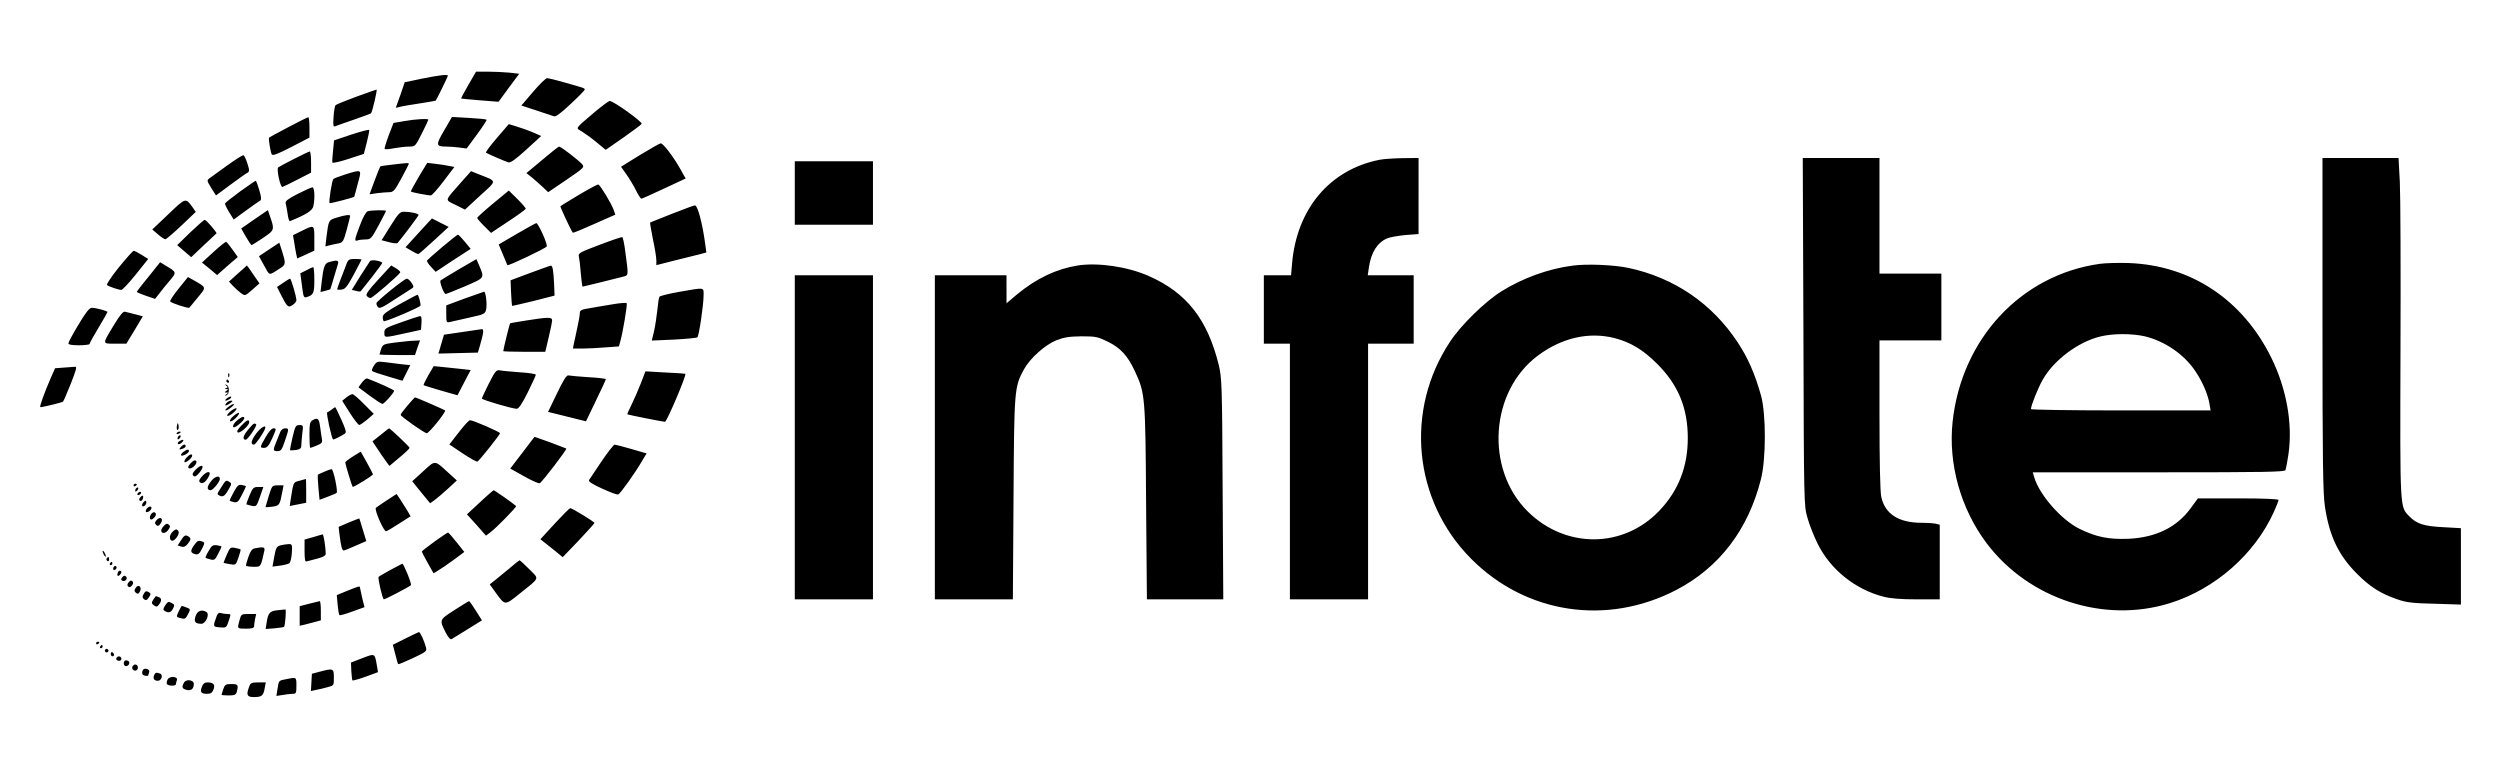 <svg xmlns="http://www.w3.org/2000/svg" width="2046.667" height="629.333" version="1.0" viewBox="0 0 1535 472"><path d="M287.6 52.1c-2.6 4.5-4.6 8.2-4.4 8.4.2.1 5.4.6 11.6 1.1l11.3.9 6.3-8.6 6.4-8.6-6.1-.7c-3.3-.3-9.2-.6-13.2-.6h-7.2l-4.7 8.1zM259 48.3l-10.5 2.2-2.7 7.9-2.8 7.8 2.6-.6c1.4-.4 6.8-1.3 12.1-2.1s9.7-1.6 9.8-1.7c.6-.6 7.5-14.8 7.5-15.3 0-1-5.5-.3-16 1.8zm68.3 8.1-7.2 8.4 9.2 3 10.8 3.6c1 .5 4.3-1.9 10.2-7.5 4.8-4.4 8.7-8.4 8.7-8.9 0-.9-.1-.9-12.5-4.4-4.9-1.4-9.7-2.6-10.6-2.6-.8 0-4.7 3.8-8.6 8.4zm-108.6 3c-6.5 2.4-12.2 4.7-12.7 5.2-.4.5-1 3.7-1.2 7.2-.4 5.4-.2 6.2 1.1 5.7.9-.4 6.1-2.2 11.6-4.1 5.4-1.9 10.1-3.6 10.3-3.8.8-.8 4-14.6 3.4-14.6-.4.1-6 2-12.5 4.4zm146.1 9.7c-12.2 10.4-11.4 9.3-7.6 11.6 1.8 1.1 5.9 4 9 6.6l5.7 4.7 11.1-7.7c6-4.2 11-8 11-8.3 0-1.6-17.4-14-19.6-14-.7 0-5 3.2-9.6 7.1zm-187.8 9c-6.3 3.3-11.6 6.2-11.8 6.4-.5.5.9 9 1.7 10.4.6.8 4-.5 11.9-4.6l11.2-5.8v-6.3c0-3.4-.3-6.2-.7-6.2-.5 0-6 2.8-12.3 6.1zm95.7 2c-5.3 9-5.1 9.9 1.4 9.9 2 0 5.6.3 8 .6l4.4.6 6.4-8.7c3.5-4.7 6.1-8.8 5.9-9-.3-.3-5.2-.8-10.9-1.1l-10.4-.6-4.8 8.3zM248 74.4l-6.4 1.1-3 7.8c-1.6 4.3-2.7 8-2.4 8.2.3.3 2.9.1 5.8-.5 2.9-.5 7-1 9.1-1 3.8 0 3.9-.1 7.9-8 2.2-4.4 4-8.2 4-8.5 0-.8-7.9-.4-15 .9zm57.1 10.3c-4 4.6-7 8.7-6.7 9 .6.6 11 5.1 13.8 6 1.2.4 4.6-2 10.9-7.8l9.2-8.4-5-2.2c-2.8-1.2-7.3-2.8-10-3.6l-4.9-1.5-7.3 8.5zm-89.3-2.1-10.7 3.6-.6 6.3c-.4 3.5-.6 6.8-.4 7.3.2.5 4.6-.5 9.8-2.2l9.5-3.1 1.8-7c.9-3.9 1.7-7.3 1.5-7.7-.1-.4-5 .9-10.9 2.8zm177.1 12.6-11.6 7.2 3.2 4.5c1.8 2.5 4.5 7 5.9 9.8 1.4 2.9 3 5.3 3.4 5.3.4 0 6.7-2.8 13.9-6.2l13.3-6.2-3.1-5.5c-4.2-7.6-10.7-16.1-12.2-16.1-.7.1-6.4 3.3-12.8 7.2zm-60 3-9.7 8.1 3.2 2.5c1.7 1.4 4.7 4.1 6.7 5.9l3.5 3.3 11.2-7.6c11-7.5 11.2-7.7 9.5-9.7-2.4-2.6-12.9-10.7-14-10.7-.4 0-5.1 3.7-10.4 8.2zm-152.4-.6c-5 2.5-9.3 4.9-9.7 5.2-1.1 1.1 1.3 12.3 2.6 12 .6-.2 4.8-2.2 9.4-4.6l8.2-4.2v-6.5c0-3.6-.4-6.5-.8-6.5s-4.8 2.1-9.7 4.6zm-41 4c-4.9 3.6-9.8 7.1-10.8 7.8-1.8 1.3-1.7 1.6 1 6l2.9 4.6 8.8-6.5c4.9-3.6 9.6-7 10.5-7.4 1.3-.8 1.4-1.4 0-5.7-.8-2.6-1.9-4.9-2.4-5.1-.6-.1-5 2.7-10 6.3zm707.6-3.5c-30.6 6-51 30.2-53.8 64l-.6 6.9H776v42h16v157h48V211h28v-42h-28.2l.7-4.8c1.4-9.3 5.1-15.2 11.3-17.9 1.8-.7 6.9-1.6 11.3-2l7.9-.6V97l-9.7.1c-5.4.1-11.8.5-14.2 1zm260.2 105.6c.3 106.2.3 106.8 2.5 114.3 1.1 4.1 4 11.3 6.3 16 7.8 15.7 23.1 28 40.5 32.4 4.2 1.1 10.8 1.6 20.3 1.6h14.1v-45.8l-2.2-.6c-1.3-.3-5.3-.6-8.9-.6-14.1 0-22.5-5.4-24.8-15.9-.7-3.4-1.1-21.2-1.1-50.6V209h38v-41h-38V97h-47.1l.4 106.7zm318.7-4.5c0 84.2.3 104 1.5 111.8 2.7 18.1 8.3 29.8 19.5 41.1 8.1 8.2 14.9 12.5 25 15.9 5.3 1.9 9.5 2.4 22.8 2.7l16.2.5v-46.9l-10.7-.6c-12-.6-16.4-2-21-6.7-5.8-6-5.7-3.3-5.4-101.1.2-49.3 0-96.2-.4-104.2l-.8-14.7H1426v102.2zm-938-80.7V138h48V99h-48v19.5zm-247.3-17.4c-3.8.4-7 .9-7.2 1.1-.2.2-1.8 4.1-3.5 8.7l-3.1 8.4 4.7-.7c2.6-.3 5.9-.6 7.5-.6 2.4 0 3.3-1 7.3-8.4 2.5-4.6 4.6-8.7 4.6-9 0-.7-.9-.6-10.3.5zm16.4 7.5c-2.8 4.8-5 8.8-4.8 9 .4.5 10.4 2.4 12.2 2.4.7 0 4.2-3.9 7.9-8.8l6.6-8.7-3.2-.6c-1.8-.4-5.6-1-8.4-1.3l-5.1-.6-5.2 8.6zm-45.1-1.5c-3.6 1.2-6.9 2.4-7.3 2.8-.9.9-3 14.1-2.3 14.8.3.4 14.7-3.4 15.1-3.9.1-.2 1.1-3.8 2.2-8.1 2.5-9 2.7-8.8-7.7-5.6zm70.8 5.2c-10.1 11.5-9.8 10.2-3.1 13.5l5.8 2.9 9.3-8.6c10.6-9.6 10.6-8.6-.6-13l-5-2-6.4 7.2zm-135.3 5.2c-4.9 3.6-9.1 6.9-9.3 7.4-.2.5 1 2.9 2.5 5.4l2.8 4.5 7.5-5.5c4.1-3 8-5.7 8.7-6.1.9-.5.8-2.1-.5-6.5-.9-3.1-1.9-5.7-2.2-5.7-.3 0-4.5 3-9.5 6.5zm208 2.1c-6 3.6-11.2 6.8-11.4 7-.3.3 6.2 14.3 7.6 16.3.2.2 6.1-2.2 13.2-5.4l12.9-5.7-1-2.9c-1.2-3.6-8.2-15.2-9.4-15.6-.5-.2-5.8 2.7-11.9 6.3zm-172.8-.5c-6 3.1-7.7 4.4-7.3 5.7.3.9.8 3.9 1.2 6.5.3 2.6 1 4.7 1.4 4.5 9.9-4 13.9-6.5 14.4-9.2 1.1-5.1.7-11.6-.6-11.6-.7.1-4.8 1.9-9.1 4.1zm120 5.9c-5.3 4.4-9.7 8.4-9.7 8.8 0 .4 1.9 2.7 4.3 5l4.2 4.2 10.5-7c5.8-3.8 10.6-7.3 10.8-7.8.1-.4-2.2-3.1-5.1-6l-5.3-5.2-9.7 8zm-199.3 6.5-9.9 9.4 3.5 3c1.9 1.7 4 3 4.5 3 .6 0 5-3.8 9.9-8.4l8.8-8.4-2-2.9c-4.3-5.9-4.1-5.9-14.8 4.3zm309.1-.2c-7.1 2.8-13.1 5.2-13.3 5.3-.2.1.6 4.7 1.7 10.3 1.2 5.5 2.1 11.3 2.1 12.9v3l11.8-3c6.4-1.6 13.3-3.3 15.3-3.8l3.6-1-.8-5.9c-1.7-12.4-4.6-23.1-6.2-23-.7 0-7 2.4-14.2 5.2zm-256.2 3.3-8.2 5.7 2.9 5.1c1.6 2.8 3.2 5.1 3.5 5.1.2 0 3.4-2 7-4.4 7.2-4.9 7.2-4.9 4.1-13.8l-1.1-3.3-8.2 5.6zm69.5-4.9c-1 .2-2.9 3.6-4.7 8.4-3.5 9.2-3.7 10.3-1.5 9.5.9-.3 3.1-.6 4.9-.6 3.1 0 3.6-.5 7.9-8.5 2.5-4.7 4.6-8.7 4.6-9 0-.6-8.8-.5-11.2.2zm14 9-5.5 8.8 4.6 1.2c2.5.7 4.9.9 5.2.5 3.1-3.6 12.9-16.6 12.9-17.2 0-.9-5.1-2-9-2-2.4 0-3.5 1.2-8.2 8.7zm-33-5.1c-5.1 1.5-5 1.5-6.4 12.3l-.6 5.4 2.7-.7c1.5-.4 4-.9 5.5-1.2 2.5-.5 3-1.4 4.9-8.4 1.1-4.2 2.1-8 2.1-8.4 0-1-3.1-.6-8.2 1zm50.3 9.3-8.1 8.9 3.5 2.1c2 1.2 3.9 2.1 4.3 2.1.4 0 4.7-3.8 9.7-8.4l9-8.3-5.2-2.6-5.1-2.6-8.1 8.8zm-140.3-.2-8 7.8 4.3 3.7 4.3 3.7 7.6-7.2c4.1-3.9 7.7-7.2 7.9-7.4.6-.3-6.2-8.3-7.2-8.3-.5 0-4.5 3.5-8.9 7.7zm200.5.9-11.1 6.5 2.6 6.2c1.4 3.4 2.7 6.3 2.7 6.5.4.7 23.8-10.4 24.2-11.5.6-1.5-5.2-14.3-6.4-14.3-.4 0-5.8 3-12 6.6zm-132.1-1.8-5.3 2.6.7 4.1c.3 2.2.9 5.4 1.2 7.1l.7 3.1 5.3-2.4 5.2-2.4v-7.5c0-8.5 0-8.5-7.8-4.6zm86.3 9.9c-4.9 4.1-9.1 7.9-9.3 8.3-.2.5.9 2.2 2.5 3.9l2.8 3 10.7-7.1 10.8-7-3.6-4.4c-2-2.4-3.9-4.4-4.3-4.3-.3 0-4.6 3.4-9.6 7.6zm96.7-1.4c-12 4.5-13.3 5.2-12.8 7.1.3 1.2.9 5.8 1.2 10.3.4 4.6.9 8.3 1.1 8.3.4 0 17-4.1 24.4-6 4-1.1 3.9.1 1.8-15.8-.6-4.5-1.4-8.4-1.8-8.6-.3-.2-6.6 1.9-13.9 4.7zm-237 4.3-7.2 6.6 4.7 3.8 4.6 3.9 6.3-5.6 6.4-5.5-3.2-4.5c-1.8-2.5-3.5-4.6-3.9-4.8-.3-.2-3.8 2.5-7.7 6.1zm34.1-1.5-6.3 4.2 3.2 5.8c3.6 6.5 2.5 6.3 10.3 1.3 2.9-1.9 3-3 .7-10.1l-1.7-5.3-6.2 4.1zm-92.3 11c-4.5 5.6-7.8 10.5-7.3 10.9 1 .9 7.2 3 8.8 3 .7 0 4.7-4.3 8.9-9.5L91 159l-4-2.5c-2.2-1.4-4.4-2.5-4.9-2.5s-4.6 4.6-9.1 10.1zm139.9-2.4c-3.2 8.1-5.9 15.4-5.9 15.9 0 .3 1.2.4 2.7.2 2.2-.2 3.5-1.8 7.5-9.2 2.6-4.9 4.8-9.1 4.8-9.3 0-.1-1.8-.3-4-.3-3.5 0-4.2.4-5.1 2.7zm14.3-1.4c-.5.7-3.2 4.9-6.1 9.4L216 178l2.6.6c1.3.4 2.6.5 2.8.3.1-.2 3.3-4.2 7-8.8 3.6-4.6 6.5-8.6 6.3-8.8-1.4-1.3-6.7-2-7.5-1zm54.6 5c-5.9 3.5-11 6.6-11.3 6.9-.8.7 2 8.3 3.1 8.3.5 0 5.9-2.2 12.1-4.8 12.3-5.4 11.9-4.7 8.2-13.4l-1.4-3.2-10.7 6.2zm-79.7-4.4c-2.8.7-3.5 2.8-4.6 12.2l-.7 6.2 2.8-.7c1.6-.4 3-.9 3.2-1 .1-.2 1.1-3.3 2.1-6.9 1.1-3.6 2.2-7.4 2.6-8.6.7-2.3-.6-2.6-5.4-1.2zm-110.9 9c-4 4.8-7.2 9-7.2 9.3 0 .3 2.5 1.3 5.6 2.4l5.6 1.9 2.7-3.4c1.4-1.9 4.3-5.5 6.4-7.9 4.2-5 4.2-5.1-2.4-9l-3.6-2.2-7.1 8.9zm1198-7.9c-48.3 6.8-84.8 46-90.3 96.9-2.8 25.9 5 53.6 21 74.8 25.9 34.2 72.1 49.3 112.5 36.6 27.6-8.6 52-30 63.7-55.9 1.6-3.5 2.9-6.8 2.9-7.4 0-.6-8.6-1-24.8-1h-24.7l-4.4 6c-8.5 11.7-21.3 18-38.1 18.8-12.2.5-19.7-1-30-6-11.2-5.4-24.9-21-28-31.8l-.9-3h77.4c65.4 0 77.4-.2 77.8-1.4.3-.8 1.1-5.1 1.8-9.7 2.7-18.7-1.2-40.4-10.6-59.4-17.6-35.6-49.3-56.6-87.5-58-6.3-.2-14.3 0-17.8.5zm27.7 44.5c12.5 3 24.6 11.4 31.3 21.8 4.3 6.4 7.5 14.1 8.4 19.6l.7 4.1h-55.2c-30.3 0-55.1-.4-55.1-.8 0-2.2 4.3-12.9 7.2-18 6.8-12.1 21.8-23.3 35.4-26.6 7.8-1.9 19.4-1.9 27.3-.1zM661.8 163c-13.2 2.1-25.4 7.9-37.4 17.8l-6.4 5.4V169h-44v199h47.9l.4-61.8c.4-67.4.5-68.5 6.4-79.4 3.8-6.9 13-15.1 20-17.9 4.6-1.8 7.8-2.3 15.3-2.4 8.8 0 10.1.3 16.2 3.3 7.8 3.8 12.3 8.7 16.7 18.3 6.2 13.3 6.4 15.5 6.8 80.6l.5 59.3h46.9l-.4-67.8c-.3-64.5-.5-68.1-2.4-76.2-6.9-27.9-19.7-44.3-42.9-54.5-13-5.8-31.2-8.4-43.6-6.5zm303.7.1c-15.1 2-30.4 7.6-43.5 15.7-10 6.2-24.9 20.7-31.6 30.9-28 42.1-22.7 97.6 12.9 133.4 33.6 33.8 83.3 41.3 126 19.1 26.4-13.8 44.1-37 51.9-67.9 3.2-12.4 3.2-40 .1-51.3-3.6-13-8.1-23.4-14.3-32.7-15.7-23.9-39-39.8-67.1-45.8-8.9-1.9-25.8-2.6-34.4-1.4zm25.9 44.5c9.9 2.6 17.4 7.1 26.2 15.9 12.9 12.9 18.7 27.1 18.7 45.5 0 17.5-5.7 32.2-17.4 44.5-22.2 23.4-57.8 23.5-81 .4-26.2-26.1-23-73.7 6.4-95.6 14.8-11 31.4-14.7 47.1-10.7zM146 168l-5.4 4.9 2.4 2.6c1.4 1.5 3.6 3.5 5 4.5 2.5 1.8 2.5 1.7 6.9-2.1l4.4-3.9-3.8-5.5c-2-3-3.8-5.5-3.9-5.5 0 .1-2.6 2.3-5.6 5zm86.2 3.7c-6 6.5-7.8 9.1-7 10 .6.7 1.6 1.3 2.3 1.3 1.2 0 17.7-14.3 18.3-15.8.1-.4-1.1-1.5-2.7-2.5l-2.9-1.7-8 8.7zm93.3-4.1-12 4.5.3 7.7c.2 4.2.5 7.8.6 8 .2.1 6.1-1.3 13.2-3l12.9-3.3-.3-7.5c-.4-8-.9-11-2-10.9-.4 0-6.1 2.1-12.7 4.5zM188 166l-3.6 1.8 1 7.6c.9 7.1 1.1 7.6 3 7 4.1-1.3 4.6-2.4 4.6-10.5 0-4.4-.3-7.9-.7-7.9-.5.1-2.4.9-4.3 2zm300 102.5V368h48V169h-48v99.5zm-378.3-91.3c-3.1 3.8-5.5 7.4-5.2 7.9.7 1 11.3 4.5 11.8 3.8.1-.2 2.4-3 5.1-6.2 5.4-6.5 5.5-6.1-2.4-10.6l-3.6-2-5.7 7.1zm64.1-3.5-3.7 2.5 2.1 4.2c4.2 8.3 4.7 8.7 7.4 6.9 1.3-.8 2.4-2.2 2.4-2.9 0-2.3-3.3-13.4-3.9-13.3-.3 0-2.3 1.2-4.3 2.6zm66.2 4.4c-4.7 3.8-8.7 7.4-8.8 7.9-.2.6.1 1.7.8 2.5 1 1.2 2.7.4 10.3-4.6 5.1-3.3 9.8-6.3 10.6-6.8 1.3-.8 1.2-1.3-.2-3.5-1-1.4-2.3-2.6-3-2.5-.6 0-5 3.2-9.7 7zm177 1.1c-6.3 1.1-11.8 2.5-12.1 3-.4.6-.9 4.2-1.3 8.2-.4 3.9-1.3 9.7-2 12.9l-1.4 5.8 13.7-.6c7.5-.4 13.9-1 14.3-1.4 1-.9 3.8-20 3.8-25.6 0-5.3 1.2-5.1-15-2.3zm-131.7 4.1-11.3 4.2v5.3c0 5.1.1 5.4 2.3 4.9 1.2-.3 6.6-1.5 11.9-2.7 9.2-2 9.7-2.3 10.3-5.1.7-3.2-.3-11-1.3-10.8-.4.1-5.8 2-11.9 4.2zm-40 3.5c-7.9 4.4-10.3 6.2-10.3 7.8 0 1.1.3 2.3.6 2.6.6.7 22.5-8.6 22.6-9.6.1-1.8-1.2-6.6-1.9-6.6-.5.1-5.4 2.7-11 5.8zm131.7-.1c-4.1.7-10.5 1.7-14.2 2.4-5.9.9-6.8 1.4-6.8 3.2 0 1.2-.7 5.3-1.6 9.2-.8 3.8-1.7 8.2-2.1 9.7l-.5 2.8h5.8c3.3 0 9.6-.3 14.1-.7l8.3-.6 1-3.6c1.4-5.1 4.3-21.9 3.8-22.9-.1-.4-3.7-.2-7.8.5zM48.2 199.3c-3.4 5.6-6.2 10.8-6.2 11.5 0 .8 2 1.2 6.5 1.2 3.6 0 6.5-.4 6.5-.8 0-.5 2.5-5 5.5-10s5.5-9.4 5.5-9.6c0-.7-7.1-2.6-9.6-2.6-1.5 0-3.6 2.6-8.2 10.3zm21.9 0c-7.5 12.4-7.5 11.7.6 11.7h6.9l5.1-8.4 5-8.4-4.6-1.2c-2.5-.6-5.3-1.3-6.3-1.6-1.2-.3-2.9 1.7-6.7 7.9zm176.2-1.4c-9.7 3.4-10.3 3.8-10.3 6.3 0 3.3-.3 3.3 12.5.5l10-2.2.3-4.3c.2-3-.1-4.2-1-4.1-.7.1-5.9 1.8-11.5 3.8zm76.7-1.1c-5.2.8-9.6 1.6-9.8 1.7-.3.2-4.2 16.1-4.2 17.1 0 .2 5.8.4 12.9.4h12.9l2.1-8.9c1.2-4.9 2.1-9.6 2.1-10.5 0-2-2.8-1.9-16 .2zm-39.4 7.1-11 1.6-1.7 5.8-1.7 5.8 12.1-.3 12.1-.3 1.2-4c2.4-8.3 2.6-10.5 1.2-10.4-.7.1-6.2.9-12.2 1.8zm-40.8 6.4c-7.3.9-7.8 1.2-8.8 4-.5 1.6-1 3.2-1 3.3 0 .2 4.9.4 10.9.4h10.9l1.5-4.5 1.6-4.5-3.7.2c-2 0-7.2.6-11.4 1.1zm-13.2 14.2c-1 1.5-1.5 3-1.1 3.3.3.4 4.7 1.9 9.6 3.3l9 2.7 2.4-4.8 2.4-4.8-5.7-.6c-3.1-.4-7.8-1-10.3-1.3-4.1-.5-4.7-.3-6.3 2.2zm-190.4 1.2-5.4.4-2.5 5.7c-4 9.1-7.3 18.2-6.5 18.2 2.1-.1 13.4-2.9 13.9-3.4.4-.4 2.5-5.4 4.8-11.1 3.3-8.4 3.9-10.5 2.6-10.3-.9.1-4 .3-6.9.5zm223.8 4.7c-1.8 3.2-3.1 5.9-2.9 6.1.2.2 5 1.6 10.6 3.3l10.2 2.9 4-7.7 4.1-7.8-5.3-.6c-2.8-.3-8-.8-11.3-1.2l-6.1-.6-3.3 5.6zm37.2 5c-2.4 4.7-4.3 8.9-4.3 9.3 0 .8 18.4 6.2 21.3 6.3 1.3 0 3.3-3 6.8-10 2.7-5.5 5-10.4 5-10.9s-4.4-1.2-9.7-1.5c-5.4-.4-10.9-.9-12.3-1.2-2.3-.4-2.9.4-6.8 8zm93.3-.1c-1.5 3.9-4.1 9.8-5.7 13.1-1.6 3.2-2.8 5.9-2.6 6 .4.3 22 4.6 23.1 4.6 1.1 0 13.4-28.8 12.5-29.5-.2-.1-5.7-.5-12.4-.8l-12.1-.7-2.8 7.3zm-253.4-4.7c0 1.1.3 1.4.6.6.3-.7.2-1.6-.1-1.9-.3-.4-.6.2-.5 1.3zM342 241.5l-5.5 11.4 11.7 2.9 11.6 2.9 6.1-12.7c3.4-6.9 6.1-12.9 6.1-13.2 0-.3-4.8-.9-10.7-1.2-6-.4-11.5-.9-12.3-1.1-1.1-.3-3.1 2.9-7 11zm-119.8-6.6-2.1 2.9 6.8 5.1c3.8 2.8 7.3 5.1 7.9 5.1 1.1 0 7.2-6.9 7.2-8.1 0-.5-9.1-4.7-16.5-7.5-.6-.3-2.1.9-3.3 2.5zM139 234c0 .5.5 1 1.1 1 .5 0 .7-.5.4-1-.3-.6-.8-1-1.1-1-.2 0-.4.4-.4 1zm-.1 2.8c1.1.8 1.1 1 0 1.5-1.1.4-1.1.6.1.6 1.3.1 1.3.2 0 1.1-1.3.9-1.3 1 0 1s1.3.1 0 1.1c-1.3.9-1.3 1 0 .6.9-.2 1.5-1.5 1.5-3.2 0-1.7-.6-3-1.5-3.2-1.2-.4-1.2-.3-.1.5zm73.8 7.2-2.6 2.1 4.7 7.4c2.6 4.1 5.2 7.4 5.7 7.4.6.1 2.8-1.5 5-3.3l4-3.5-6-6c-3.3-3.4-6.5-6.1-7.1-6.1-.6 0-2.3.9-3.7 2zm-73.3.5c-1 .8-1.4 1.4-.9 1.5 1.5 0 4-1.8 3.4-2.4-.3-.3-1.4.1-2.5.9zm110.9 4.4c-2.4 2.8-4.3 5.3-4.3 5.8 0 1 14.7 11.3 16 11.3 1.5 0 12.1-13.3 11.3-14-.8-.6-17.8-8-18.5-8-.2 0-2.2 2.2-4.5 4.9zM139 247.5c-1.6 1.9-.1 1.9 2.4 0 1.6-1.2 1.7-1.5.4-1.5-.8 0-2.1.7-2.8 1.5zm1 2.5c-1.4 1.1-2 2-1.4 2 .7 0 2.2-.9 3.5-2 3.1-2.5 1.2-2.6-2.1 0zm1.6 2.5c-1.5 1.2-2.4 2.5-2 2.8.5.3 2.1-.5 3.6-1.8 3.6-3.1 2.2-4-1.6-1zm62-1c-1 .8-2.3 1.6-2.7 1.7-.7.3 2.6 15.7 3.6 16.6.3.3 4.7-1.8 7.3-3.6 1-.7.5-2.5-2.2-8.5-1.9-4.3-3.6-7.7-3.8-7.7-.2 0-1.2.7-2.2 1.5zm-60.2 3.9c-1.6 1.3-2.5 2.8-2.1 3.2.4.4 2-.4 3.4-1.9 3.5-3.4 2.4-4.5-1.3-1.3zm2 2.9c-1.5 1.3-2.5 2.9-2.3 3.6.3.9 1.4.5 3.7-1.4 3.2-2.6 4.1-4.5 2.3-4.5-.6 0-2.2 1-3.7 2.3zm46.4-.2c-1.5.8-1.8 2.4-1.8 8.9 0 4.4.2 8 .5 8s2.2-.7 4.1-1.5c3.1-1.3 3.5-1.8 3-4.2-.2-1.6-.8-4.9-1.1-7.6-.6-4.8-1.6-5.5-4.7-3.6zm-43.7 3.3c-2.2 2.3-2.9 3.6-2.1 4.1 1.3.8 7-4.2 7-6.2 0-2.1-1.4-1.5-4.9 2.1zm135.4 1.8c-2.2 2.7-4.8 6.1-5.8 7.4l-1.8 2.3 8.2 5.5c4.5 3 8.6 5.3 9.1 5 1.3-.8 13.8-16.5 13.8-17.4 0-.8-16.8-8.1-18.5-8-.5.1-2.8 2.4-5 5.2zm-174.6-3c-.6 2.1-.5 3.8.1 3.8.5 0 .8-.9.7-2-.1-1.7-.5-2.6-.8-1.8zm43.3 3.8c-3 3.6-3.5 6-1.3 6 1.2 0 7.1-8.7 6.4-9.4-1.1-1.1-1.7-.7-5.1 3.4zm27.4 4.6c-1 4.1-1.6 7.7-1.5 7.8.2.2 1.9.1 3.7-.1 2.4-.4 3.2-1 3.2-2.7 0-1.1.3-4.5.6-7.4.7-5 .6-5.2-1.8-5.2-2.2 0-2.6.7-4.2 7.6zm-22.5-2.1c-3 4.1-3.4 6.5-1.1 6.5.9 0 5.5-6.7 6.7-9.6 1.2-3.2-2.6-1.1-5.6 3.1zm6 1.9c-3.7 6.4-3.7 6.6-.8 6.6 1.7-.1 2.8-1.3 4.9-6 2.5-5.6 2.6-6 .8-6-1.2 0-2.9 1.9-4.9 5.4zm9-3.2c-.5 1.3-1.6 4-2.5 6.2-2.1 5.1-2 5.6.8 5.6 2.1 0 2.7-.9 4.5-6.2 2.6-7.6 2.6-7.8.1-7.8-1.2 0-2.4.9-2.9 2.2zm63.9 0c-1.4 1.1-3.6 2.9-4.9 3.9l-2.4 1.9 2.8 4.2c1.5 2.4 3.9 5.8 5.2 7.6l2.4 3.3 6.2-5.2c3.4-2.8 6.2-5.5 6.2-5.9 0-.7-12-12-12.6-12-.2.1-1.5 1-2.9 2.2zm-127.5.8c-.3.6.1.7.9.4 1.8-.7 2.1-1.4.7-1.4-.6 0-1.3.4-1.6 1zm1.2 1.7c-.4.3-.7 1.1-.7 1.7 0 .6.5.5 1.2-.2.6-.6.9-1.4.7-1.7-.3-.3-.9-.2-1.2.2zm211.1 10.2-7.5 9.8 8.4 4.7c4.6 2.6 9 4.6 9.7 4.3 1.3-.5 16.9-20.8 16.3-21.3-.1-.1-4.6-1.8-9.9-3.8l-9.6-3.4-7.4 9.7zM110 271c-.8.5-1.1 1.2-.7 1.6.4.4 1.5 0 2.4-.9 1.8-1.8.8-2.3-1.7-.7zm1 3.5c-1.4 1.6-1 1.8 1.4.9.9-.3 1.6-1 1.6-1.5 0-1.4-1.6-1.1-3 .6zm258.4 8.7c-3.8 5.7-7.3 10.8-7.7 11.5-.6.9 1.8 2.5 8 5.3 4.8 2.2 9.2 3.9 9.9 3.6 1.3-.5 10.7-13.7 14.7-20.7l2.7-4.5-9.3-2.7c-5.1-1.5-9.8-2.7-10.3-2.7-.6 0-4.2 4.6-8 10.2zm-256.8-5.7c-1.1.8-1.7 1.7-1.4 2.1.8.8 4.8-1.4 4.8-2.6 0-1.4-1.2-1.2-3.4.5zm104.2 2.7c-2.7 1.7-4.8 3.3-4.8 3.8 0 1 4.1 14.4 4.5 14.9.5.5 12.5-6.9 12.5-7.7-.1-.4-1.8-3.7-3.8-7.3l-3.7-6.6-4.7 2.9zm-102.3.8c-1 1.1-1.5 2.3-1.2 2.7.8.7 4.7-2.5 4.7-3.9s-1.6-.9-3.5 1.2zm2.6 3.4c-1.6 1.7-1.9 2.6-1.1 3.1 1.7 1 5.7-3.2 4.4-4.5-.7-.7-1.7-.3-3.3 1.4zm142.7 5-6.7 6.1 5.5 6.8 5.5 6.7 2.7-1.9c1.5-1.1 5.2-4.3 8.2-7l5.5-5.1-5.5-5c-8.3-7.6-7.6-7.6-15.2-.6zm-139.8-.9c-1.8 1.9-2.1 2.8-1.3 3.6.9.9 1.8.4 3.6-1.7 3.9-4.5 1.8-6.2-2.3-1.9zm79 1.2c-1.9.8-3.7 1.6-3.8 1.8-.2.2-.1 3.7.3 7.9l.7 7.5 5-1.9c2.8-1 5.2-2.1 5.5-2.4.9-.9-2-14.6-3.1-14.5-.6 0-2.7.7-4.6 1.6zm-74.5 2.3c-2.2 2.3-2.6 3.3-1.7 4.2 1.3 1.3 3.6-.2 5.3-3.5 1.9-3.4-.5-3.9-3.6-.7zm5 3.6c-2.6 3.3-2.6 5.4-.1 5.4 1.3 0 5.6-5.2 5.6-6.9 0-2.5-3.1-1.7-5.5 1.5zm54.3-.4c-3.8 1-3.6.6-5.3 11.4l-.6 4.1 5-1 5.1-1v-7.3c0-4.1-.1-7.4-.2-7.3-.2.1-1.9.5-4 1.1zm-48 4.1c-2.7 4.1-2.7 4.2-.8 5.1 2.1 1 3.4-.1 6.1-5.2 1.1-1.9 1.1-2.5-.1-3.2-2.2-1.4-2.3-1.4-5.2 3.3zM82 298.1c0 .5.5.7 1 .4.6-.3 1-.8 1-1.1 0-.2-.4-.4-1-.4-.5 0-1 .5-1 1.1zm61.6 3.9c-1.4 2.6-2.6 5-2.6 5.3 0 .2 1.1.7 2.5 1 2.3.4 2.9-.2 5-4.4 1.4-2.7 2.5-5 2.5-5.3 0-.2-1.1-.6-2.4-.8-2.1-.4-2.8.2-5 4.2zm21.4 2.6c-1.1 3.6-2 6.7-2 6.8 0 .1 1.9 0 4.2-.3 4.4-.6 4.6-.9 6.2-9.4l.7-3.7h-3.5c-3.5 0-3.6.1-5.6 6.6zm-81.3-4.9c-.4.3-.7 1.1-.7 1.7 0 .6.5.5 1.2-.2.6-.6.9-1.4.7-1.7-.3-.3-.9-.2-1.2.2zm69.5 4.5c-1.2 2.8-2 5.3-1.9 5.5.2.1 1.7.5 3.3.9 2.8.5 3 .3 5-5.5l2.1-6.1h-3.1c-2.9 0-3.4.5-5.4 5.2zm141.4 4.3-7.9 7.3 5.9 6.5 5.8 6.6 2.5-1.9c3.6-2.6 16.6-15.9 16-16.3-2.1-1.9-13.3-9.7-13.8-9.7-.3.1-4.2 3.4-8.5 7.5zM84.5 303c-.3.5-.2 1 .4 1 .5 0 1.3-.5 1.6-1 .3-.6.2-1-.4-1-.5 0-1.3.4-1.6 1zm153 4.2c-3.3 2.2-6.3 4.2-6.7 4.6-1.1 1.1 4.9 14.8 6.3 14.4.7-.2 4.3-2.3 8.1-4.8l6.9-4.4-2.2-3.8c-1.3-2-3.2-5.1-4.3-6.8l-2.1-3.1-6 3.9zm-151.4-1.8c-.8 1-.9 1.6-.1 2.1.5.3 1.3-.1 1.6-1 .9-2.2-.1-2.9-1.5-1.1zm2 3c-.8.9-1.1 1.9-.7 2.3.9.9 2.9-1.3 2.4-2.7-.2-.8-.8-.7-1.7.4zm2 3.9c-.6.8-.8 1.7-.4 2 .7.8 3.3-1.1 3.3-2.4 0-1.3-1.6-1.1-2.9.4zm250.5 9.2-8.8 9.6 2.3 1.8c1.3 1 4.4 3.5 6.9 5.5l4.5 3.7 9.8-10.2c5.3-5.6 9.7-10.5 9.7-10.8 0-.7-13.7-9.1-14.9-9.1-.4 0-4.7 4.3-9.5 9.5zm-247.4-6.3c-1.4 1.4-1.6 3.8-.3 3.8.5 0 1.4-.7 2.1-1.5 1.7-2 0-4.1-1.8-2.3zm2.8 4.3c-1 1.3-1.1 1.8-.1 2.8 1 .9 1.5.8 2.6-.7 2.3-3.1-.1-5-2.5-2.1zm118.2 1.3-6.3 2.7.6 5c.8 6.8 1.6 9.5 2.5 9.5.5 0 3.7-1.3 7.3-2.9l6.6-2.9-2.1-6.9c-1.1-3.7-2.1-6.9-2.2-7 0-.1-2.9 1.1-6.4 2.5zm-113.5 2c-1 1-1.7 2.3-1.7 2.9 0 2.1 2.6 2 4.2-.2 1.4-1.9 1.5-2.5.4-3.4-1-.8-1.7-.6-2.9.7zm4.8 4.2c-1.7 1.9-1.5 5 .3 5 1.7 0 4.4-3.9 3.9-5.5-.8-2-2-1.9-4.2.5zm161.2 5.6c-4.2 3-7.7 5.8-7.7 6.1 0 .2 1.6 3.4 3.6 6.9l3.6 6.4 2.8-1.7c1.6-.9 5.9-3.9 9.5-6.5l6.6-4.9-4.7-5.9c-2.6-3.3-5-6-5.3-6-.4 0-4.1 2.5-8.4 5.6zm-155.4-1.1-2.2 3.4 2.1.7c1.6.5 2.7 0 4-1.6 2.3-2.8 2.3-3.7 0-4.9-1.4-.7-2.2-.3-3.9 2.4zm81-1.7-5.3 1.5v7c0 5.1.3 6.8 1.3 6.4.6-.2 3.6-1 6.5-1.7 3.5-.9 5.2-1.9 5.2-2.9 0-3.8-1.3-12.1-1.9-12-.3.1-3 .8-5.8 1.7zM119 335c-2.3 3.3-2.1 4.5 1 5.3 1.6.4 2.5-.3 4-3.3 1.7-3.4 1.8-3.9.4-4.4-2.6-1-3.2-.7-5.4 2.4zm9.1 3.3c-1.3 2.1-2.1 4-1.9 4.2.2.2 1.5.6 3 1 2.4.6 2.9.2 4.7-3.4 1.2-2.2 2.1-4.2 2.1-4.4 0-.3-1.3-.7-2.8-.9-2.5-.3-3.2.1-5.1 3.5zm43.9-3.4c-2.1.6-2.7 1.6-3.6 6.9l-1.1 6.1 4.6-.6c2.5-.3 5.1-1 5.8-1.5.6-.5 1.3-3.3 1.5-6.3.3-5.3.2-5.5-2.2-5.4-1.4.1-3.6.4-5 .8zm-32.8 5.8c-1.1 2.6-2 4.8-1.9 4.9.1.1 1.8.4 3.8.8 3.7.6 3.7.6 5.3-4 .9-2.6 1.5-4.9 1.3-5.1-.2-.1-1.7-.6-3.4-.9-2.8-.5-3.1-.3-5.1 4.3zm17.1-4c-1.5.3-2.6 1.8-3.7 5-.9 2.6-1.6 5-1.6 5.5 0 .4 2 .8 4.5.8 4.8 0 4.5.5 6.8-9.8.5-2.3-.5-2.6-6-1.5zM63 338.5c0 .5.5 1.7 1 2.5s1 1 1 .5c0-.6-.5-1.7-1-2.5s-1-1.1-1-.5zm2.5 4.4c-.3.5-.1 1.2.5 1.6.5.3 1-.1 1-.9 0-1.8-.6-2.1-1.5-.7zm247.4 6c-3.1 2.6-7.1 5.9-8.9 7.3l-3.3 2.6 3.6 5c6 8.2 5.5 8.1 14.9.6 12.6-10.1 12-8.6 5.8-14.9-3-3-5.7-5.5-6-5.5-.3.1-3 2.2-6.1 4.9zM67.5 346c-.3.5-.1 1 .4 1 .6 0 1.1-.5 1.1-1 0-.6-.2-1-.4-1-.3 0-.8.4-1.1 1zm172.3 3.9c-3.6 2-7 3.9-7.3 4.3-.7.7 2.4 13.8 3.2 13.8.9 0 16.2-8 16.6-8.7.6-.9-4.5-13.3-5.3-13.2-.3.1-3.5 1.8-7.2 3.8zm-170.2-1.4c-.3.8-.1 1.5.4 1.5 1.3 0 2.2-1.8 1.1-2.4-.5-.3-1.1.1-1.5.9zm2.8 3c-.9 2.2.1 2.9 1.5 1.1.8-1 .9-1.6.1-2.1-.5-.3-1.3.1-1.6 1zm2.7 2.9c-.9 1-.9 1.6-.1 2.1 1.7 1 3.7-1.2 2.4-2.5-.8-.8-1.5-.6-2.3.4zm3.9 3.1c-.9 1.1-1 1.9-.3 2.6.7.7 1.4.5 2.3-.6.9-1.1 1-1.9.3-2.6-.7-.7-1.4-.5-2.3.6zm4.3 3.5c-1 1.4-.9 2.1.2 3 1.1.9 1.6.7 2.4-.8 1.5-2.8-1-4.9-2.6-2.2zm129.8 1.8-6.3 2.6.5 5.9c.3 3.2.8 6.1 1.1 6.4.3.3 3.9-.7 7.9-2.2l7.5-2.7-1.4-5.6c-.7-3.2-1.3-6-1.4-6.5 0-1-.7-.8-7.9 2.1zm-125 2.1c-.8 1.4-.7 2.2.3 3 1.1.9 1.8.7 3-1.1 1.2-1.7 1.3-2.4.3-3-1.8-1.2-2.5-1-3.6 1.1zm6 3.3c-1.2 1.9-1.1 2.3.4 3.5 1.5 1 2 1 3.1-.5 1.8-2.3 1.7-3.9-.2-4.6-.9-.3-1.6-.6-1.7-.6-.1 0-.8 1-1.6 2.2zm7.4 3.4c-1.4 2.2-1.5 2.8-.4 3.5 2.2 1.4 3.8 1 4.9-1 1.4-2.6 1.3-2.9-.9-4-1.5-.9-2.2-.6-3.6 1.5zm88.3-.9-5.8 1.5v12l2.8-.6c1.5-.4 4.4-1.2 6.5-1.7l3.7-1V375c0-3.3-.3-6-.7-5.9-.5.1-3.4.8-6.5 1.6zm89.2 3.9c-9.3 6-9.3 5.9-5.4 13.7 1.6 3.1 2.9 4.5 3.7 4.1.7-.4 5.1-3.2 9.9-6.1l8.7-5.4-3.7-5.9c-2-3.2-3.9-5.9-4.2-5.9-.3 0-4.3 2.5-9 5.5zm-169.3.8c-1.5 3.3-1.5 3.4.6 4 3.4.9 3.5.8 5.2-2.4 1.5-2.9 1.5-3.1-1-4-1.5-.6-2.7-1-2.9-1-.1 0-1 1.5-1.9 3.4zm60.6-.7c-4.7.5-5.7 1.6-6.6 7.7l-.6 3.8 5.4-.4c3-.3 5.7-.7 5.9-.9.7-.8 1.5-10.9.8-10.7-.4.1-2.6.3-4.9.5zm-50.2 3.5c-1.2 3.5-.3 4.8 3.6 4.8 2.6 0 5.2-5.8 3.1-7.2-2.9-1.8-5.6-.8-6.7 2.4zm13-.1c-2.4 6.7-2.5 6.7 1.8 7.1 4 .3 4.1.3 5.5-3.9 1.5-4.3 1.5-4.3-.9-4.3-1.3 0-3-.3-3.9-.6-1.1-.4-1.9.2-2.5 1.7zm14 2.6c-1.5 5.4-1.6 5.3 3.9 5.3 3.6 0 5-.4 5-1.4 0-.7.3-2.8.6-4.5l.7-3.1h-4.6c-4.5 0-4.6.1-5.6 3.7zm101.7 11.4-7.6 3.8 1.5 5.8c.8 3.2 1.6 6 1.8 6.1.2.2 4.3-1.5 9-3.7 7.9-3.7 8.7-4.3 8.1-6.4-1-4-3.6-9.7-4.4-9.6-.4.1-4.2 1.9-8.4 4zm-189.8 3c0 .5.5.7 1 .4.6-.3 1-.8 1-1.1 0-.2-.4-.4-1-.4-.5 0-1 .5-1 1.1zm2.5 1.9c-.3.5-.1 1 .4 1 .6 0 1.1-.5 1.1-1 0-.6-.2-1-.4-1-.3 0-.8.4-1.1 1zm3.1 1.9c-.4.5-.2 1.2.3 1.5.5.4 1.2.2 1.5-.3.4-.5.2-1.2-.3-1.5-.5-.4-1.2-.2-1.5.3zm3.4 2.5c0 .9.5 1.6 1 1.6.6 0 1-.4 1-.9 0-.6-.4-1.3-1-1.6-.5-.3-1 .1-1 .9zm154.5 2.7-7 2.7.2 5.2c.2 2.9.5 5.5.7 5.8.3.2 3.9-.8 8.1-2.3l7.6-2.8-.7-4.1c-1.3-7.6-1.1-7.5-8.9-4.5zm-151-.2c-.7 1.2 1.2 2.4 2.5 1.6 1.1-.7.4-2.5-1-2.5-.5 0-1.1.4-1.5.9zm5.1 1.8c-1.1 1.2-.6 3.3.8 3.3 1.9 0 2.8-2.7 1.1-3.3-.7-.3-1.6-.3-1.9 0zm4.8 3.4c-1 1.7 1.3 3.6 2.7 2.2 1.2-1.2.4-3.3-1.1-3.3-.5 0-1.2.5-1.6 1.1zm6.2 2.6c-.4.8-.4 1.9 0 2.4.5.9 3.4 1.3 3.4.5 0-.2.3-1.1.6-1.9.3-.9-.2-1.6-1.5-2-1.2-.3-2.2.1-2.5 1zm108.4.8-4.5 1.2-.3 5.3-.3 5.3 3.2-.7c1.8-.3 5-1.1 7.1-1.7 3.8-1 3.8-1 3.8-5.9 0-5.7-.4-5.8-9-3.5zm-101.4 2.1c-.8 2.1.1 3.4 2.3 3.4 2.3 0 3.4-3.7 1.4-4.4-2.3-.9-3-.7-3.7 1zm8.3 2.6c-.5 1-.7 2.3-.4 2.8.8 1.3 5.5 1.3 5.5.1 0-.5.3-1.6.6-2.4.9-2.4-4.4-2.9-5.7-.5zm72.8-.2c-4.6.9-4.5.7-5.3 5.9l-.7 4.4 3.9-.6c2.1-.4 4.9-.7 6.2-.7 2 0 2.2-.5 2.2-5 0-5.4.1-5.3-6.3-4zm-62.7 2.1c-1.6 2.8-1.2 3.8 1.6 4.5 2.8.7 4.4-.7 4.4-3.7 0-2.5-4.8-3.1-6-.8zm11 2.5c-1.3 3.3-.6 4.4 3.1 4.4 2.3 0 3.2-.6 4-2.7 1.1-3 0-4.3-3.9-4.3-1.5 0-2.6.8-3.2 2.6zm29 0c-1.9 5-1.4 6.4 2.8 6.4 4.9 0 5.9-.8 6.7-5.3l.7-3.7h-4.6c-4.1 0-4.8.3-5.6 2.6zm-15.9 1.5c-.6 1.8-1.1 3.4-1.1 3.5 0 .2 2 .4 4.4.4 3.7 0 4.5-.4 5-2.3 1.1-4.2.7-4.7-3.3-4.7-3.5 0-4 .3-5 3.1z"/></svg>
